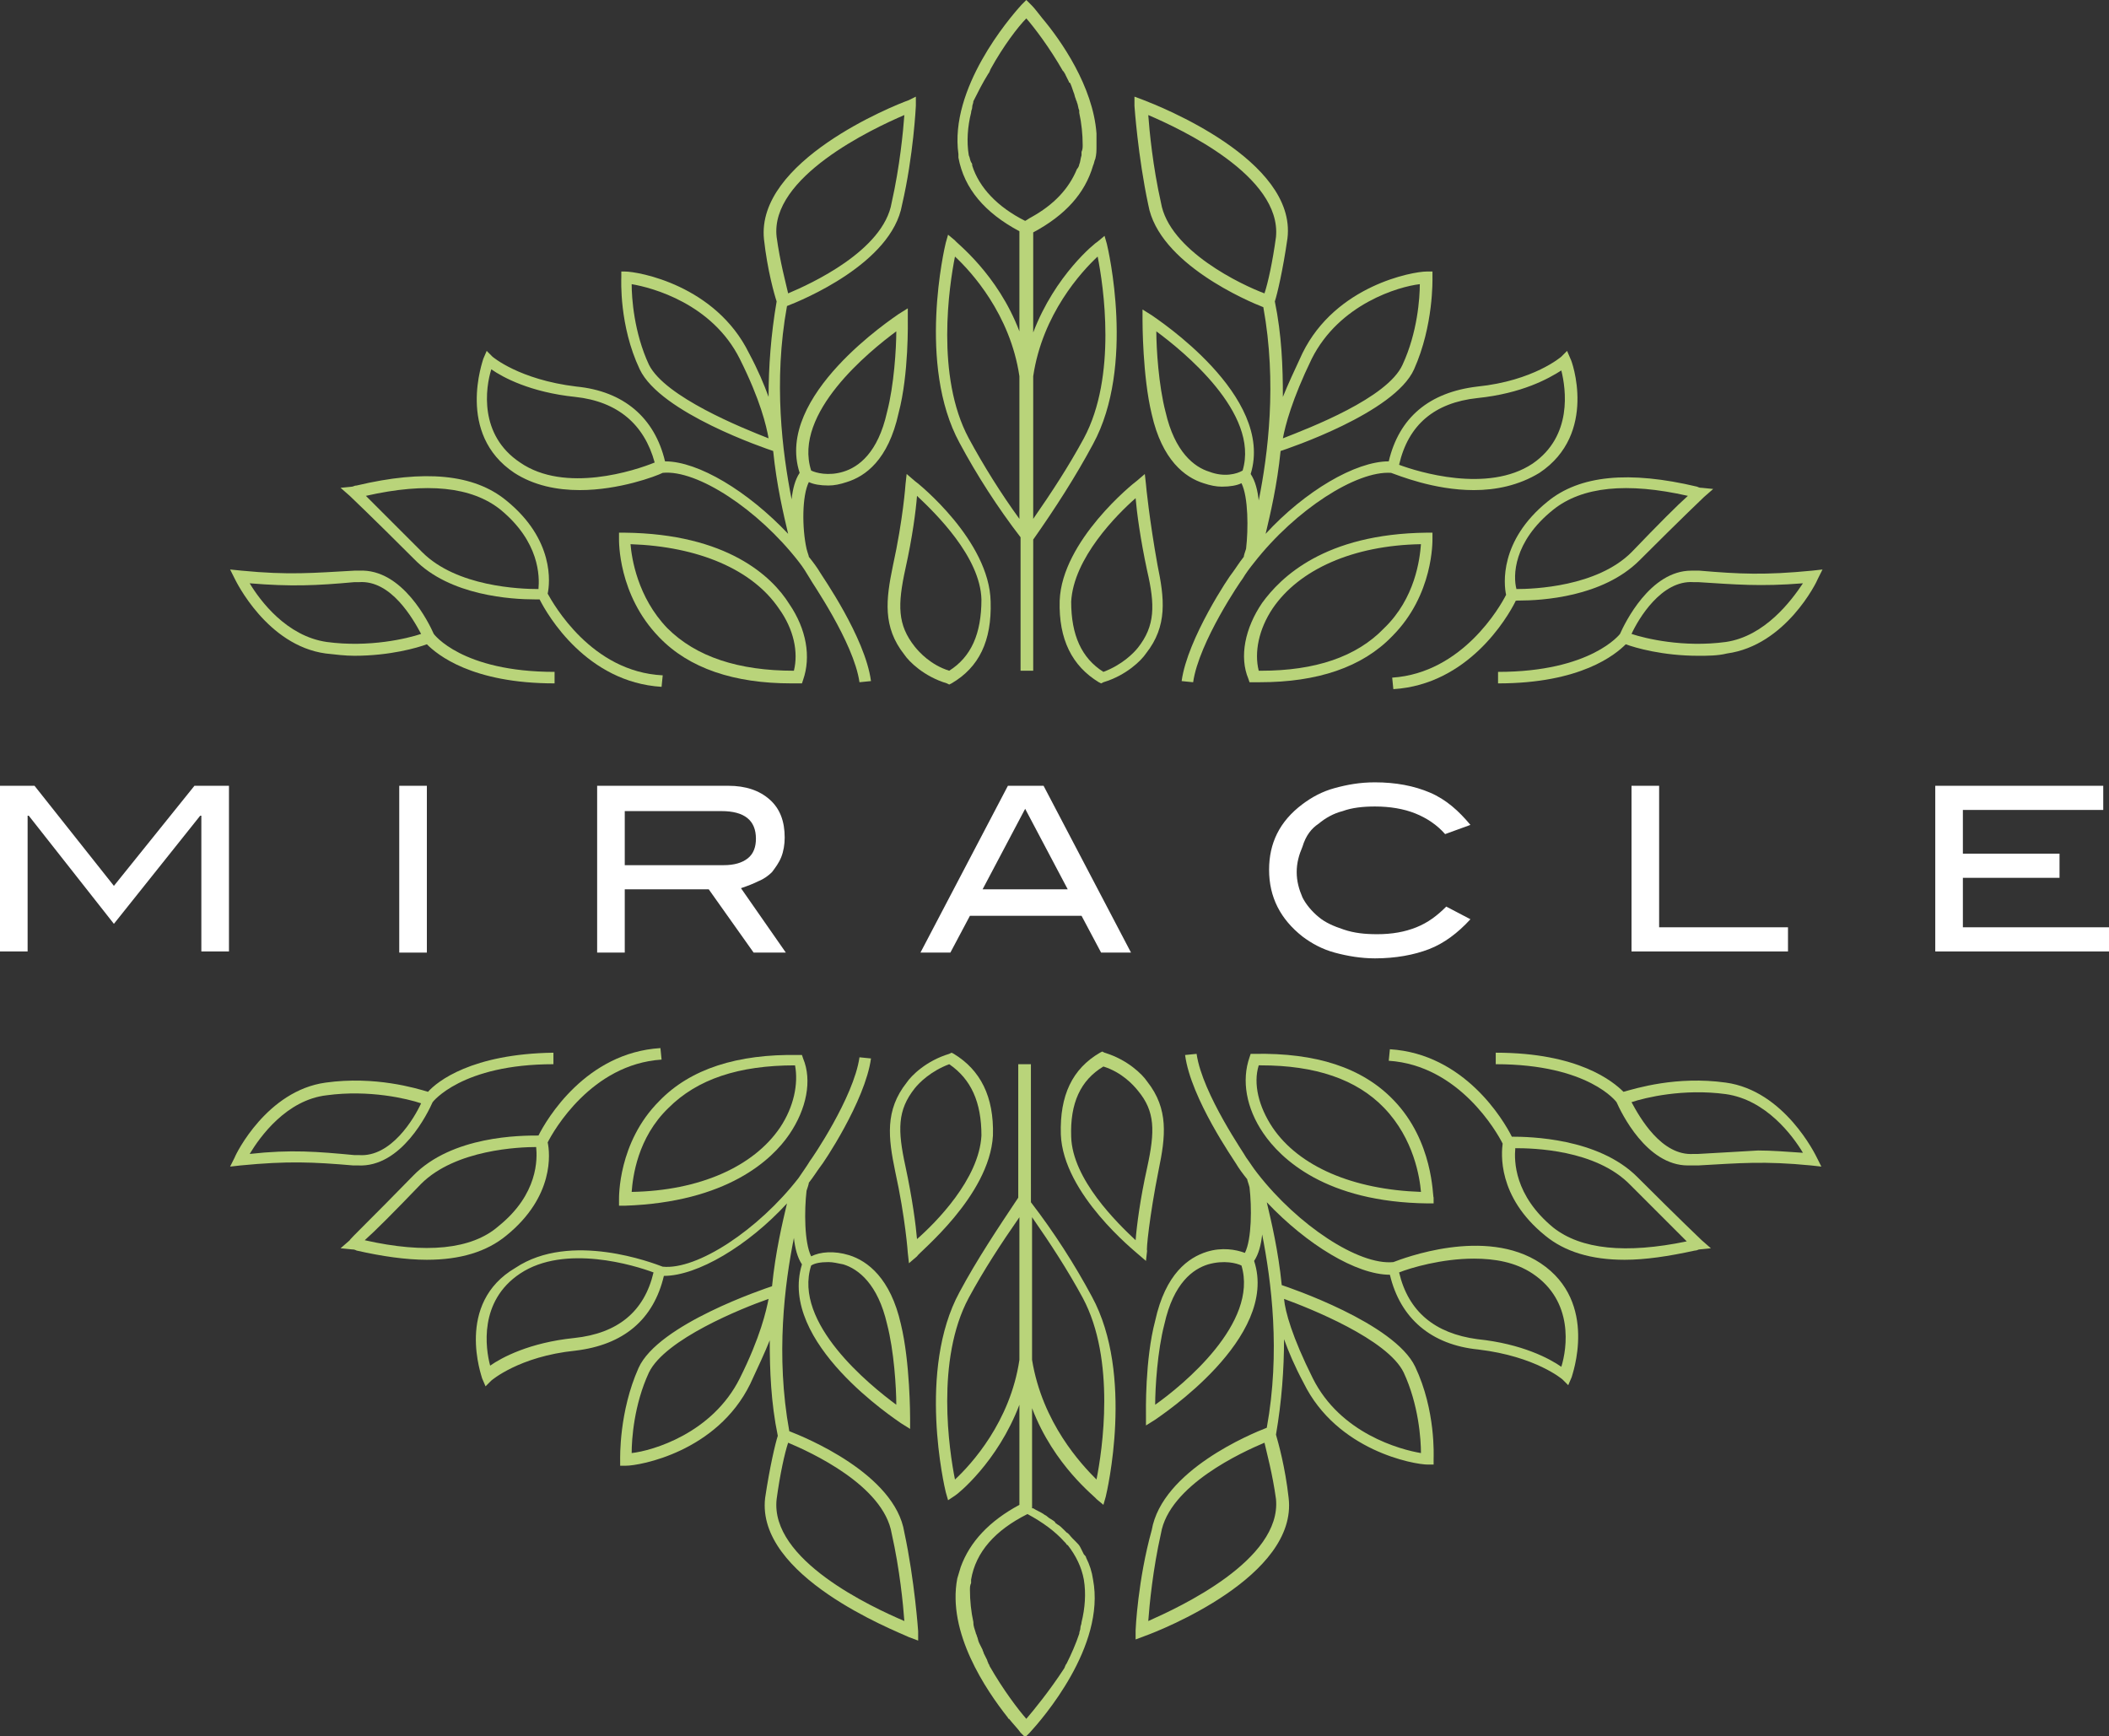 <?xml version="1.0" encoding="UTF-8"?> <!-- Generator: Adobe Illustrator 25.2.0, SVG Export Plug-In . SVG Version: 6.00 Build 0) --> <svg xmlns="http://www.w3.org/2000/svg" xmlns:xlink="http://www.w3.org/1999/xlink" id="Layer_1" x="0px" y="0px" viewBox="0 0 183.3 150.9" style="enable-background:new 0 0 183.3 150.9;" xml:space="preserve"><rect x="0" y="0" width="183.3" height="150.9" fill="#333333" stroke="none"/> <style type="text/css"> .st0{fill:#330C19;} .st1{fill:url(#SVGID_1_);} .st2{fill:url(#SVGID_2_);} .st3{fill:url(#SVGID_3_);} .st4{fill:url(#SVGID_4_);} .st5{fill:url(#SVGID_5_);} .st6{fill:url(#SVGID_6_);} .st7{fill:url(#SVGID_7_);} .st8{fill:url(#SVGID_8_);} .st9{fill:url(#SVGID_9_);} .st10{fill:url(#SVGID_10_);} .st11{fill:url(#SVGID_11_);} .st12{fill:url(#SVGID_12_);} .st13{fill:url(#SVGID_13_);} .st14{fill:url(#SVGID_14_);} .st15{fill:url(#SVGID_15_);} .st16{fill:url(#SVGID_16_);} .st17{fill:url(#SVGID_17_);} .st18{fill:url(#SVGID_18_);} .st19{fill:url(#SVGID_19_);} .st20{fill:url(#SVGID_20_);} .st21{fill:url(#SVGID_21_);} .st22{fill:url(#SVGID_22_);} .st23{fill:#FFFFFF;} .st24{fill:#0A1610;} .st25{fill:#B9D47A;} .st26{fill:url(#SVGID_23_);} .st27{fill:url(#SVGID_24_);} .st28{fill:url(#SVGID_25_);} .st29{fill:url(#SVGID_26_);} .st30{fill:url(#SVGID_27_);} .st31{fill:url(#SVGID_28_);} .st32{fill:url(#SVGID_29_);} .st33{fill:url(#SVGID_30_);} .st34{fill:url(#SVGID_31_);} .st35{fill:url(#SVGID_32_);} .st36{fill:url(#SVGID_33_);} .st37{fill:url(#SVGID_34_);} .st38{fill:url(#SVGID_35_);} .st39{fill:url(#SVGID_36_);} .st40{fill:url(#SVGID_37_);} .st41{fill:url(#SVGID_38_);} .st42{fill:url(#SVGID_39_);} .st43{fill:url(#SVGID_40_);} .st44{fill:url(#SVGID_41_);} .st45{fill:url(#SVGID_42_);} .st46{fill:url(#SVGID_43_);} .st47{fill:url(#SVGID_44_);} .st48{fill:#151515;} .st49{fill:#010202;} .st50{fill:none;stroke:#010202;stroke-miterlimit:10;} .st51{fill:none;stroke:#010202;stroke-width:1;stroke-miterlimit:10;} .st52{fill:none;stroke:#010202;stroke-width:1.062;stroke-miterlimit:10;} </style> <g> <g> <path class="st25" d="M37.7,55.1L37.7,55.1c-0.4-0.9-2.7-5.7-6.5-5.5l-0.4,0c-3.6,0.2-5.7,0.4-9.8,0L20,49.5l0.4,0.8 c0.1,0.2,2.8,5.8,7.9,6.5c0.9,0.1,1.7,0.2,2.5,0.2c3.1,0,5.5-0.7,6.3-1c0.9,0.9,3.9,3.4,11.1,3.4c0,0,0,0,0,0v-1c0,0,0,0,0,0 C40.1,58.4,37.7,55.1,37.7,55.1z M28.4,55.8c-3.5-0.5-5.8-3.6-6.7-5.1c3.6,0.3,5.8,0.2,9.1-0.1l0.4,0c2.8-0.2,4.7,3.2,5.4,4.5 C35.4,55.5,32.1,56.3,28.4,55.8z"></path> <path class="st25" d="M47.6,51.6c0.2-0.9,0.6-4.7-3.6-8.1c-2.8-2.3-7.1-2.7-13-1.3c-0.2,0-0.3,0.1-0.4,0.1l-1,0.1l0.8,0.7 c0,0,1.9,1.8,5.6,5.5c3.1,3.2,8.5,3.5,10.5,3.5c0.2,0,0.3,0,0.4,0c0.7,1.4,4.1,7.2,10.6,7.6l0.1-1C51.4,58.4,48.1,52.5,47.6,51.6z M36.7,48c-2.4-2.4-4.1-4.1-4.9-4.9c5.3-1.2,9.2-0.8,11.7,1.2c3.4,2.8,3.4,5.8,3.3,6.9C45.2,51.2,39.7,51,36.7,48z"></path> <path class="st25" d="M54.3,46.3l-0.5,0l0,0.5c0,0.2-0.1,4.9,3.5,8.6c2.6,2.7,6.5,4,11.5,4c0.2,0,0.4,0,0.6,0l0.3,0l0.1-0.3 c0.7-2,0.3-4.4-1.2-6.6C67.1,50.1,63.2,46.4,54.3,46.3z M69,58.3c-4.8,0-8.5-1.2-11-3.7c-2.6-2.7-3.1-6.1-3.2-7.3 c5.9,0.2,10.6,2.2,12.9,5.6C69,54.7,69.4,56.7,69,58.3z"></path> <path class="st25" d="M79.5,41.8l-0.7-0.6l-0.1,0.9c0,0-0.2,3-1.1,7.1c-0.6,2.9-0.9,5.3,1,7.7c0.4,0.6,1.7,1.9,3.7,2.5l0.2,0.1 l0.2-0.1c2.4-1.4,3.5-3.7,3.4-7.1l0,0C86,47,79.8,42,79.5,41.8z M82.5,58.3c-1.6-0.5-2.6-1.6-3-2.1c-1.5-1.9-1.5-3.6-0.8-6.8 c0.6-2.7,0.9-5,1-6.3c1.6,1.5,5.5,5.3,5.6,9C85.3,55.1,84.4,57.1,82.5,58.3z"></path> <path class="st25" d="M70.3,41.9c0.4,0.2,1,0.3,1.7,0.3c0.5,0,1-0.1,1.6-0.3c1.6-0.5,3.6-1.9,4.5-6c0.9-3.4,0.8-8,0.8-8.2l0-0.9 l-0.8,0.5c-0.4,0.3-10.8,7.1-8.6,13.8c-0.4,0.6-0.6,1.4-0.7,2.3c-0.8-4.1-1.6-10.2-0.4-16.8c1.3-0.5,9.1-3.7,10-8.8 c1-4.3,1.2-8.6,1.2-8.6l0-0.8L79,8.7C77.6,9.2,65.7,14,66.4,20.8c0.3,2.7,0.9,4.8,1.1,5.4c-0.5,2.9-0.7,5.7-0.7,8.3 c-0.4-1.1-0.9-2.3-1.7-3.8c-2.9-5.9-9.6-7.1-10.8-7.1H54l0,0.5c0,0.2-0.2,4.2,1.6,8c1.8,3.8,11,6.9,11.6,7.1 c0.3,3,0.9,5.5,1.3,7.2c-3.5-3.7-7.8-6.3-10.7-6.3c-0.9-3.8-3.6-6.1-7.7-6.5c-5-0.6-7.3-2.6-7.3-2.6l-0.5-0.5l-0.3,0.7 c0,0.1-2.4,6.5,2.7,9.9c1.7,1.1,3.7,1.5,5.7,1.5c3.4,0,6.6-1.2,7.2-1.5c3-0.3,8.3,3.2,11.8,7.7c0.4,0.5,0.7,1,1,1.5 c0,0.1,3.8,5.5,4.3,9l1-0.1c-0.5-3.8-4.3-9.2-4.4-9.4c-0.3-0.5-0.6-0.9-1-1.4c0-0.1-0.1-0.3-0.2-0.7 C69.7,45.9,69.7,43.1,70.3,41.9z M77.9,28.8c0,1.5-0.2,4.7-0.8,7l0,0c-0.8,3.6-2.5,4.8-3.8,5.2c-1.3,0.4-2.4,0.1-2.8-0.1 C68.9,35.9,75.6,30.5,77.9,28.8z M56.4,31.7c-1.3-2.8-1.5-5.8-1.5-7c1.8,0.3,7,1.7,9.4,6.5c1.8,3.6,2.3,5.8,2.5,6.9 C64.5,37.2,57.8,34.5,56.4,31.7z M78.6,10c-0.1,1.4-0.4,4.5-1.1,7.6c-0.7,4.2-7.1,7.1-9,7.9c-0.2-0.9-0.7-2.7-1-4.9 C66.9,15.4,75.8,11.2,78.6,10z M45.2,40.2c-3.6-2.4-3-6.5-2.5-8.1c1,0.7,3.4,2,7.3,2.4c3.7,0.4,6,2.4,6.9,5.7 C55.2,40.9,49.1,42.9,45.2,40.2z"></path> <path class="st25" d="M157.5,49.6c-4.1,0.4-6.3,0.3-9.8,0l-0.4,0c-0.1,0-0.2,0-0.3,0c-3.6,0-5.8,4.6-6.2,5.5l0,0 c0,0-2.5,3.3-10.6,3.3v1c0,0,0,0,0,0c7.2,0,10.2-2.5,11.1-3.4c0.8,0.3,3.2,1,6.3,1c0.8,0,1.7,0,2.5-0.2c5.1-0.7,7.8-6.2,7.9-6.5 l0.4-0.8L157.5,49.6z M150,55.8c-3.7,0.5-7-0.3-8.2-0.7c0.6-1.3,2.6-4.7,5.4-4.5l0.4,0c3.2,0.2,5.4,0.4,9.1,0.1 C155.7,52.2,153.4,55.3,150,55.8z"></path> <path class="st25" d="M132,52.2c2,0,7.3-0.3,10.5-3.5c3.7-3.7,5.6-5.5,5.6-5.5l0.8-0.7l-1-0.1c-0.1,0-0.2,0-0.4-0.1 c-5.9-1.4-10.2-1-13,1.3c-4.2,3.4-3.8,7.2-3.6,8.1c-0.5,1-3.8,6.8-9.9,7.2l0.1,1c6.5-0.4,9.9-6.2,10.6-7.6 C131.7,52.2,131.8,52.2,132,52.2z M135,44.3c2.5-2,6.4-2.4,11.7-1.2c-0.9,0.8-2.5,2.4-4.9,4.9c-3,3-8.5,3.2-10,3.2 C131.5,50.1,131.5,47.1,135,44.3z"></path> <path class="st25" d="M124.5,46.8l0-0.5l-0.5,0c-8.9,0.1-12.7,3.9-14.3,6.1c-1.5,2.2-2,4.7-1.2,6.6l0.1,0.3l0.3,0 c0.2,0,0.4,0,0.6,0c5,0,8.9-1.3,11.5-4C124.6,51.7,124.5,47,124.5,46.8z M109.6,58.3c-0.1,0-0.1,0-0.2,0c-0.4-1.6,0-3.6,1.2-5.4 c2.3-3.4,7-5.5,12.9-5.6c-0.1,1.3-0.5,4.7-3.2,7.3C117.9,57.1,114.3,58.3,109.6,58.3z"></path> <path class="st25" d="M99.6,42.1l-0.1-0.9l-0.7,0.6c-0.3,0.2-6.5,5.2-6.7,10.4l0,0c-0.1,3.4,1.1,5.7,3.4,7.1l0.2,0.1l0.2-0.1 c2-0.6,3.3-1.9,3.7-2.5c1.9-2.4,1.6-4.8,1-7.7C99.9,45.2,99.6,42.2,99.6,42.1z M98.9,56.3c-0.4,0.5-1.4,1.5-3,2.1 c-1.9-1.2-2.8-3.2-2.8-6.1c0.2-3.8,4-7.6,5.6-9c0.1,1.2,0.4,3.5,1,6.3C100.4,52.6,100.4,54.4,98.9,56.3z"></path> <path class="st25" d="M120.9,41.1c0.6,0.2,3.7,1.5,7.2,1.5c1.9,0,3.9-0.4,5.7-1.5c5.1-3.4,2.8-9.8,2.7-9.9l-0.3-0.7l-0.5,0.5 c0,0-2.4,2.1-7.3,2.6c-4.2,0.5-6.8,2.7-7.7,6.5c-2.9,0-7.3,2.6-10.7,6.3c0.4-1.7,1-4.2,1.3-7.2c0.6-0.2,9.9-3.3,11.6-7.1 c1.7-3.8,1.6-7.8,1.6-8l0-0.5h-0.5c-1.2,0-7.9,1.2-10.8,7.1c-0.7,1.5-1.3,2.8-1.7,3.8c0-2.6-0.1-5.4-0.7-8.3 c0.2-0.6,0.7-2.7,1.1-5.5c0.8-6.8-11.2-11.5-12.5-12l-0.8-0.3l0,0.8c0,0,0.3,4.4,1.2,8.6c0.9,5.1,8.7,8.4,10,8.9 c1.2,6.6,0.4,12.8-0.4,16.8c-0.1-0.9-0.3-1.7-0.7-2.3c2.1-6.8-8.2-13.5-8.6-13.8l-0.8-0.5l0,0.9c0,0.2,0,4.9,0.8,8.2 c0.9,4,2.9,5.5,4.5,6c0.6,0.2,1.1,0.3,1.6,0.3c0.7,0,1.3-0.1,1.7-0.3c0.6,1.2,0.6,4,0.4,5.7c-0.1,0.3-0.2,0.6-0.2,0.7 c-0.4,0.5-0.7,1-1,1.4c-0.2,0.2-3.9,5.7-4.4,9.4l1,0.1c0.5-3.5,4.2-8.9,4.3-9c0.3-0.5,0.6-0.9,1-1.4 C112.6,44.3,117.9,40.9,120.9,41.1z M128.4,34.6c3.9-0.4,6.2-1.7,7.3-2.4c0.4,1.6,1,5.7-2.5,8.1c-3.9,2.6-10,0.7-11.6,0.1 C122.4,36.9,124.7,35,128.4,34.6z M114,31.2c2.4-4.8,7.6-6.3,9.4-6.5c0,1.2-0.2,4.2-1.5,7c-1.3,2.9-8.1,5.5-10.4,6.4 C111.7,37,112.3,34.7,114,31.2z M100.9,17.6c-0.7-3.1-1-6.2-1.1-7.6c2.8,1.2,11.6,5.3,11.1,10.6c-0.3,2.2-0.7,4-1,4.9 C108,24.8,101.6,21.8,100.9,17.6z M105.1,41c-1.3-0.4-3-1.7-3.8-5.2l0,0c-0.6-2.3-0.8-5.5-0.8-7c2.3,1.7,9,7.1,7.5,12.1 C107.5,41.2,106.4,41.5,105.1,41z"></path> <path class="st25" d="M95,38.6c3.7-6.8,1.3-17,1.2-17.4L96,20.5L95.4,21c-0.2,0.1-3.7,2.9-5.6,7.9v-8.7c2.8-1.5,4.5-3.4,5.2-5.8 c0.1-0.2,0.1-0.4,0.2-0.6c0.1-0.4,0.1-0.7,0.1-1.1c0-0.1,0-0.2,0-0.4c0-0.2,0-0.5,0-0.7c-0.3-4.1-3.1-8.1-4.7-10 c-0.4-0.5-0.7-0.9-0.9-1.1L89.2,0l0,0l0,0l0,0l0,0l-0.4,0.4c-1.1,1.2-6.3,7.3-5.5,13c0,0.1,0,0.2,0,0.3c0.5,2.7,2.3,4.8,5.3,6.4 v8.7c-1.9-5-5.5-7.7-5.6-7.9l-0.6-0.5l-0.2,0.7c-0.1,0.4-2.5,10.6,1.2,17.4c1.5,2.8,3.3,5.6,5.3,8.2v11.6h0.1h0.9h0.1V48.4v-1.5 C91.7,44.2,93.5,41.4,95,38.6z M95.4,22.3c0.5,2.5,1.7,10.4-1.2,15.8c-1.3,2.4-2.8,4.7-4.4,7v-2.5v0v-9.2v-0.7 C90.6,27.3,94,23.6,95.4,22.3z M92.5,6.3c0,0.1,0.1,0.1,0.1,0.2c0.1,0.2,0.2,0.4,0.3,0.6c0,0,0,0.1,0.1,0.1 c0.1,0.2,0.2,0.5,0.3,0.8c0.1,0.2,0.1,0.4,0.2,0.6c0,0.1,0.1,0.2,0.1,0.3c0.1,0.2,0.1,0.5,0.2,0.7c0,0.1,0,0.1,0,0.2 c0.2,0.9,0.3,1.9,0.3,2.8c0,0.2,0,0.4-0.1,0.6c0,0.1,0,0.2,0,0.3c-0.1,0.3-0.1,0.6-0.2,0.8c0,0,0,0,0,0c0,0.1-0.1,0.3-0.2,0.4 c-0.7,1.7-2,3.1-4,4.2c-0.2,0.1-0.3,0.2-0.5,0.3c-2.4-1.2-4-2.9-4.6-4.8c0,0,0,0,0,0c0-0.1,0-0.2-0.1-0.3 c-0.1-0.2-0.1-0.4-0.2-0.6c-0.2-1.2-0.1-2.5,0.2-3.7c0-0.2,0.1-0.3,0.1-0.5c0-0.2,0.1-0.3,0.1-0.5C85,8,85.4,7.2,85.9,6.4 c0,0,0,0,0,0c0.1-0.1,0.1-0.2,0.2-0.4c1.1-2,2.4-3.7,3.1-4.4c0.7,0.8,2,2.5,3.2,4.6C92.4,6.1,92.4,6.2,92.5,6.3z M84.2,38.1 c-2.9-5.4-1.7-13.3-1.2-15.8c1.4,1.3,4.8,5,5.6,10.4v9.9h0v0h0v2.5C87,42.9,85.5,40.5,84.2,38.1z"></path> </g> <g> <path class="st25" d="M20,101.4l0.9-0.1c4.1-0.4,6.3-0.3,9.8,0l0.4,0c3.8,0.2,6.1-4.6,6.5-5.5l0,0c0,0,2.5-3.3,10.5-3.3 c0,0,0,0,0,0v-1c0,0,0,0,0,0C41,91.6,38,94,37.2,94.9c-1-0.3-4.6-1.4-8.9-0.8c-5.1,0.7-7.8,6.2-7.9,6.5L20,101.4z M21.7,100.3 c0.9-1.5,3.2-4.7,6.7-5.1c3.7-0.5,7,0.3,8.2,0.7c-0.6,1.3-2.6,4.7-5.4,4.5l-0.4,0C27.6,100.1,25.3,99.9,21.7,100.3z"></path> <path class="st25" d="M30.4,107.8l-0.8,0.7l1,0.1c0.1,0,0.2,0,0.4,0.1c2.2,0.5,4.3,0.8,6.1,0.8c2.9,0,5.2-0.7,6.9-2.1 c4.2-3.4,3.8-7.2,3.6-8.1c0.5-1,3.8-6.8,9.9-7.2l-0.1-1c-6.5,0.4-9.9,6.2-10.6,7.6c-1.5,0-7.5,0-10.9,3.5 C32.3,105.9,30.4,107.7,30.4,107.8z M31.7,107.8c0.9-0.8,2.5-2.4,4.9-4.9c3-3,8.6-3.2,10-3.2c0.1,1,0.2,4.1-3.3,6.9 C41,108.6,37,109,31.7,107.8z"></path> <path class="st25" d="M68.6,98.6c1.5-2.2,2-4.7,1.2-6.6l-0.1-0.3l-0.3,0c-5.3-0.1-9.4,1.2-12.1,4c-3.6,3.6-3.5,8.4-3.5,8.6l0,0.5 l0.5,0C63.2,104.5,67.1,100.8,68.6,98.6z M67.8,98c-2.3,3.4-7,5.5-12.9,5.6c0.1-1.3,0.5-4.7,3.2-7.3c2.5-2.5,6.1-3.7,11-3.7 C69.4,94.2,69,96.2,67.8,98z"></path> <path class="st25" d="M86.3,98.7L86.3,98.7c0.1-3.4-1.1-5.7-3.4-7.1l-0.2-0.1l-0.2,0.1c-2,0.6-3.3,1.9-3.7,2.5 c-1.9,2.4-1.6,4.8-1,7.7c0.9,4.1,1.1,7.1,1.1,7.1l0.1,0.9l0.7-0.6C79.8,108.9,86,104,86.3,98.7z M85.3,98.7c-0.2,3.8-4,7.6-5.6,9 c-0.1-1.2-0.4-3.5-1-6.3c-0.7-3.2-0.7-4.9,0.8-6.8c0.4-0.5,1.4-1.5,3-2.1C84.4,93.8,85.3,95.8,85.3,98.7z"></path> <path class="st25" d="M41.9,119.8l0.3,0.7l0.5-0.5c0,0,2.4-2.1,7.3-2.6c4.2-0.5,6.8-2.7,7.7-6.5c0,0,0,0,0,0 c2.9,0,7.3-2.6,10.7-6.3c-0.4,1.7-1,4.2-1.3,7.2c-0.6,0.2-9.9,3.3-11.6,7.1c-1.7,3.8-1.6,7.8-1.6,8l0,0.5h0.5 c1.2,0,7.9-1.2,10.8-7.1c0.7-1.5,1.3-2.8,1.7-3.8c0,2.6,0.1,5.4,0.7,8.3c-0.2,0.6-0.7,2.7-1.1,5.4c-0.8,6.8,11.2,11.5,12.5,12.1 l0.8,0.3l0-0.8c0,0-0.3-4.4-1.2-8.6c-0.8-5.1-8.7-8.3-10-8.8c-1.2-6.6-0.4-12.8,0.4-16.8c0.1,0.9,0.3,1.7,0.7,2.3 c-2.1,6.8,8.2,13.5,8.6,13.8l0.8,0.5l0-0.9c0-0.2,0-4.9-0.8-8.2c-0.9-4-2.9-5.5-4.5-6c-1.3-0.4-2.5-0.3-3.3,0.1 c-0.6-1.2-0.6-4-0.4-5.7c0.1-0.3,0.2-0.6,0.2-0.7c0.4-0.5,0.7-1,1-1.4c0.2-0.2,3.9-5.7,4.4-9.4l-1-0.1c-0.5,3.5-4.2,8.9-4.3,9 c-0.3,0.5-0.6,0.9-1,1.5c-3.5,4.5-8.8,8-11.8,7.7c-0.8-0.3-8-3.1-12.8,0.1C39.5,113.3,41.9,119.7,41.9,119.8z M70.5,110 c0.3-0.2,0.8-0.3,1.5-0.3c0.4,0,0.8,0.1,1.3,0.2c1.3,0.4,3,1.7,3.8,5.2l0,0c0.6,2.3,0.8,5.5,0.8,7C75.6,120.4,68.9,115,70.5,110z M66.8,112.9c-0.2,1-0.7,3.3-2.5,6.9c-2.4,4.8-7.6,6.3-9.4,6.5c0-1.2,0.2-4.2,1.5-7C57.8,116.4,64.5,113.7,66.8,112.9z M67.5,130.3c0.3-2.2,0.7-4,1-4.9c1.9,0.8,8.3,3.7,9,7.9c0.7,3.1,1,6.2,1.1,7.6C75.8,139.7,66.9,135.6,67.5,130.3z M45.2,110.7 c3.9-2.6,10-0.7,11.6-0.1c-0.8,3.4-3.1,5.3-6.9,5.7c-3.9,0.4-6.3,1.7-7.3,2.4C42.2,117.2,41.6,113.1,45.2,110.7z"></path> <path class="st25" d="M83.4,112.3c-3.7,6.8-1.3,17-1.2,17.4l0.2,0.7L83,130c0.2-0.1,3.7-2.9,5.6-7.9v8.7c-2.6,1.4-4.3,3.2-5.1,5.4 c-0.1,0.3-0.2,0.7-0.3,1c-0.9,4.7,2.5,9.7,4.4,12.1c0,0,0,0.1,0.1,0.1c0,0,0,0,0,0c0.4,0.5,0.8,0.9,1,1.2l0.4,0.4l0,0l0,0l0,0l0,0 l0.4-0.4c1.1-1.2,6.6-7.5,5.5-13.3c-0.1-0.7-0.3-1.3-0.6-1.9c0-0.1-0.1-0.2-0.2-0.3c-0.1-0.2-0.2-0.4-0.3-0.6 c-0.1-0.2-0.2-0.3-0.4-0.5c-0.1-0.1-0.2-0.2-0.3-0.3c-0.2-0.2-0.3-0.4-0.5-0.5c-0.1-0.1-0.2-0.2-0.2-0.2c-0.2-0.2-0.4-0.4-0.6-0.5 c-0.1-0.1-0.2-0.1-0.2-0.2c-0.2-0.2-0.5-0.3-0.7-0.5c-0.1-0.1-0.2-0.1-0.3-0.2c-0.3-0.2-0.6-0.3-0.9-0.5c0,0,0,0-0.1,0v-8.7 c1.9,5,5.5,7.7,5.6,7.9l0.6,0.5l0.2-0.7c0.1-0.4,2.5-10.6-1.2-17.4c-1.5-2.8-3.3-5.6-5.3-8.2v-1.5V92.5h-0.1h-0.9h-0.1v11.6 C86.7,106.8,84.9,109.5,83.4,112.3z M89.2,149.4c-0.7-0.8-2-2.5-3.2-4.6c0-0.1-0.1-0.2-0.1-0.2c0-0.1-0.1-0.2-0.1-0.3 c-0.1-0.2-0.2-0.4-0.3-0.6c0-0.1-0.1-0.2-0.1-0.3c-0.1-0.2-0.2-0.4-0.3-0.6c-0.1-0.2-0.1-0.4-0.2-0.6c0-0.1-0.1-0.2-0.1-0.3 c-0.1-0.3-0.2-0.6-0.2-0.8c0,0,0-0.1,0-0.1c-0.2-0.9-0.3-1.9-0.3-2.8c0-0.2,0-0.4,0.1-0.6c0-0.1,0-0.2,0-0.3 c0.4-2.4,2.1-4.3,4.9-5.7c1.3,0.7,2.4,1.5,3.2,2.4c0,0,0.1,0.1,0.1,0.1c0.1,0.1,0.1,0.2,0.2,0.2c0.7,0.9,1.2,1.9,1.4,3 c0.2,1.2,0.1,2.5-0.2,3.7c0,0.2-0.1,0.3-0.1,0.5c0,0.2-0.1,0.3-0.1,0.5c-0.3,0.9-0.7,1.8-1.1,2.6c0,0,0,0,0,0 c-0.1,0.1-0.1,0.2-0.2,0.4C91.2,147,89.8,148.7,89.2,149.4z M89.7,118.2v-0.7v-9.2v0v-2.5c1.6,2.3,3.1,4.6,4.4,7 c2.9,5.4,1.7,13.3,1.2,15.8C94,127.3,90.6,123.7,89.7,118.2z M84.2,112.8c1.3-2.4,2.8-4.7,4.4-7v2.5h0v0h0v9.9 c-0.8,5.4-4.2,9.1-5.6,10.4C82.5,126.1,81.3,118.2,84.2,112.8z"></path> <path class="st25" d="M147.6,101.3c3.6-0.2,5.7-0.4,9.8,0l0.9,0.1l-0.4-0.8c-0.1-0.2-2.8-5.8-7.9-6.5c-4.3-0.6-7.8,0.5-8.9,0.8 c-0.9-0.9-3.9-3.4-11.1-3.4c0,0,0,0,0,0v1c0,0,0,0,0,0c8.1,0,10.5,3.3,10.5,3.3l0,0c0.4,0.9,2.6,5.5,6.2,5.5c0.1,0,0.2,0,0.3,0 L147.6,101.3z M147.6,100.3l-0.4,0c-2.8,0.2-4.7-3.2-5.4-4.5c1.2-0.4,4.5-1.2,8.2-0.7c3.5,0.5,5.8,3.6,6.7,5.1 c-1.5-0.1-2.7-0.2-3.9-0.2C151,100.1,149.5,100.2,147.6,100.3z"></path> <path class="st25" d="M134.3,107.4c1.7,1.4,4,2.1,6.9,2.1c1.8,0,3.8-0.3,6.1-0.8c0.2,0,0.3-0.1,0.4-0.1l1-0.1l-0.8-0.7 c0,0-1.9-1.8-5.6-5.5c-3.4-3.4-9.4-3.5-10.9-3.5c-0.7-1.4-4.1-7.2-10.6-7.6l-0.1,1c6.1,0.4,9.4,6.2,9.9,7.2 C130.5,100.2,130.1,104,134.3,107.4z M135,106.7c-3.4-2.8-3.4-5.8-3.3-6.9c1.5,0,7,0.1,10,3.2c2.4,2.4,4.1,4.1,4.9,4.9 C141.3,109,137.4,108.6,135,106.7z"></path> <path class="st25" d="M121.1,95.6c-2.7-2.8-6.7-4.1-12.1-4l-0.3,0l-0.1,0.3c-0.7,2-0.3,4.4,1.2,6.6c1.5,2.2,5.4,6,14.3,6.1l0.5,0 l0-0.5C124.5,104,124.6,99.2,121.1,95.6z M120.3,96.3c2.6,2.7,3.1,6.1,3.2,7.3c-5.9-0.2-10.6-2.2-12.9-5.6 c-1.2-1.8-1.7-3.8-1.2-5.4c0.1,0,0.1,0,0.2,0C114.3,92.6,117.9,93.8,120.3,96.3z"></path> <path class="st25" d="M100.7,101.7c0.6-2.9,0.9-5.3-1-7.7c-0.4-0.6-1.7-1.9-3.7-2.5l-0.2-0.1l-0.2,0.1c-2.4,1.4-3.5,3.7-3.4,7.1 l0,0c0.2,5.2,6.5,10.2,6.7,10.4l0.7,0.6l0.1-0.9C99.6,108.8,99.9,105.7,100.7,101.7z M99.7,101.5c-0.6,2.7-0.9,5-1,6.3 c-1.6-1.5-5.5-5.3-5.6-9c-0.1-2.9,0.8-4.9,2.8-6.1c1.6,0.5,2.6,1.6,3,2.1C100.4,96.6,100.4,98.3,99.7,101.5z"></path> <path class="st25" d="M98.7,141.7l0,0.8l0.8-0.3c1.4-0.5,13.3-5.2,12.5-12c-0.3-2.7-0.9-4.8-1.1-5.5c0.5-2.9,0.7-5.7,0.7-8.3 c0.4,1.1,0.9,2.3,1.7,3.8c2.9,5.9,9.6,7.1,10.8,7.1h0.5l0-0.5c0-0.2,0.2-4.2-1.6-8c-1.8-3.8-11-6.9-11.6-7.1 c-0.3-3-0.9-5.5-1.3-7.2c3.5,3.7,7.8,6.3,10.7,6.3c0,0,0,0,0,0c0.9,3.8,3.6,6.1,7.7,6.5c5,0.6,7.3,2.6,7.3,2.6l0.5,0.5l0.3-0.7 c0-0.1,2.4-6.5-2.7-9.9c-4.8-3.2-12-0.4-12.8-0.1c-3,0.3-8.3-3.2-11.8-7.7c-0.4-0.5-0.7-1-1-1.4c0-0.1-3.8-5.5-4.3-9l-1,0.1 c0.5,3.8,4.3,9.2,4.4,9.4c0.3,0.5,0.6,0.9,1,1.4c0,0.1,0.1,0.3,0.2,0.7c0.2,1.7,0.2,4.5-0.4,5.7c-0.8-0.3-2-0.5-3.3-0.1 c-1.6,0.5-3.6,1.9-4.5,6c-0.9,3.4-0.8,8-0.8,8.2l0,0.9l0.8-0.5c0.4-0.3,10.8-7.1,8.6-13.8c0.4-0.6,0.6-1.4,0.7-2.3 c0.8,4.1,1.6,10.2,0.4,16.8c-1.3,0.5-9.1,3.7-10,8.9C98.9,137.3,98.7,141.6,98.7,141.7z M107.9,110c1.5,5-5.1,10.4-7.5,12.1 c0-1.5,0.2-4.7,0.8-7l0,0c0.8-3.6,2.5-4.8,3.8-5.2C106.4,109.5,107.5,109.8,107.9,110z M121.6,110.6c1-0.4,3.7-1.2,6.5-1.2 c1.8,0,3.6,0.3,5.1,1.3c3.6,2.4,3,6.5,2.5,8.1c-1-0.7-3.4-2-7.3-2.4C124.7,115.9,122.4,114,121.6,110.6z M111.6,112.9 c2.2,0.8,9,3.5,10.4,6.4c1.3,2.8,1.5,5.8,1.5,7c-1.8-0.3-7-1.7-9.4-6.5C112.3,116.2,111.7,114,111.6,112.9z M99.8,140.9 c0.1-1.4,0.4-4.5,1.1-7.6c0.7-4.2,7.1-7.1,9-7.9c0.2,0.9,0.7,2.7,1,4.9C111.4,135.6,102.5,139.7,99.8,140.9z"></path> </g> <g> <polygon class="st23" points="9.9,77 3,68.3 0,68.3 0,82.7 2.4,82.7 2.4,70.9 2.5,70.9 9.9,80.3 17.4,70.9 17.5,70.9 17.5,82.7 19.9,82.7 19.9,68.3 16.9,68.3 "></polygon> <rect x="34.7" y="68.3" class="st23" width="2.4" height="14.5"></rect> <path class="st23" d="M65.9,76.6c0.5-0.2,0.9-0.5,1.2-0.8c0.3-0.4,0.6-0.8,0.8-1.3c0.2-0.5,0.3-1.1,0.3-1.7c0-1.4-0.4-2.5-1.3-3.3 c-0.9-0.8-2.1-1.2-3.6-1.2H51.9v14.5h2.4v-5.5h7.3l3.9,5.5h2.8l-3.9-5.6C65,77,65.5,76.8,65.9,76.6z M54.3,75.1v-4.6h8.4 c2,0,3,0.8,3,2.4c0,0.7-0.2,1.3-0.7,1.7c-0.5,0.4-1.2,0.6-2.1,0.6H54.3z"></path> <path class="st23" d="M87.6,68.3l-7.6,14.5h2.6l1.7-3.2h9.7l1.7,3.2h2.6l-7.6-14.5H87.6z M85.4,77.3l3.7-7l3.7,7H85.4z"></path> <path class="st23" d="M114.6,71.6c0.6-0.5,1.3-0.9,2.1-1.1c0.8-0.3,1.8-0.4,2.8-0.4c1.3,0,2.5,0.2,3.5,0.6c1,0.4,1.9,1,2.6,1.8 l2.2-0.8c-1-1.2-2.1-2.2-3.5-2.8c-1.4-0.6-3-0.9-4.8-0.9c-1.3,0-2.4,0.2-3.5,0.5c-1.1,0.3-2,0.8-2.8,1.4c-2,1.5-2.9,3.4-2.9,5.7 c0,2.4,1,4.3,2.9,5.8c0.8,0.6,1.7,1.1,2.8,1.4c1.1,0.3,2.3,0.5,3.5,0.5c1.8,0,3.4-0.3,4.7-0.8c1.3-0.5,2.5-1.4,3.6-2.6l-2.1-1.1 c-0.8,0.8-1.6,1.4-2.6,1.8s-2.1,0.6-3.4,0.6c-1.1,0-2-0.1-2.9-0.4c-0.9-0.3-1.6-0.6-2.2-1.1c-0.6-0.5-1.1-1.1-1.4-1.7 c-0.3-0.7-0.5-1.4-0.5-2.2c0-0.8,0.2-1.5,0.5-2.2C113.5,72.6,114,72,114.6,71.6z"></path> <polygon class="st23" points="144.2,68.3 141.8,68.3 141.8,82.7 155.4,82.7 155.4,80.6 144.2,80.6 "></polygon> <polygon class="st23" points="170.6,80.6 170.6,76.3 179,76.3 179,74.2 170.6,74.2 170.6,70.4 182.8,70.4 182.8,68.3 168.2,68.3 168.2,82.7 183.3,82.7 183.3,80.6 "></polygon> </g> </g> </svg> 